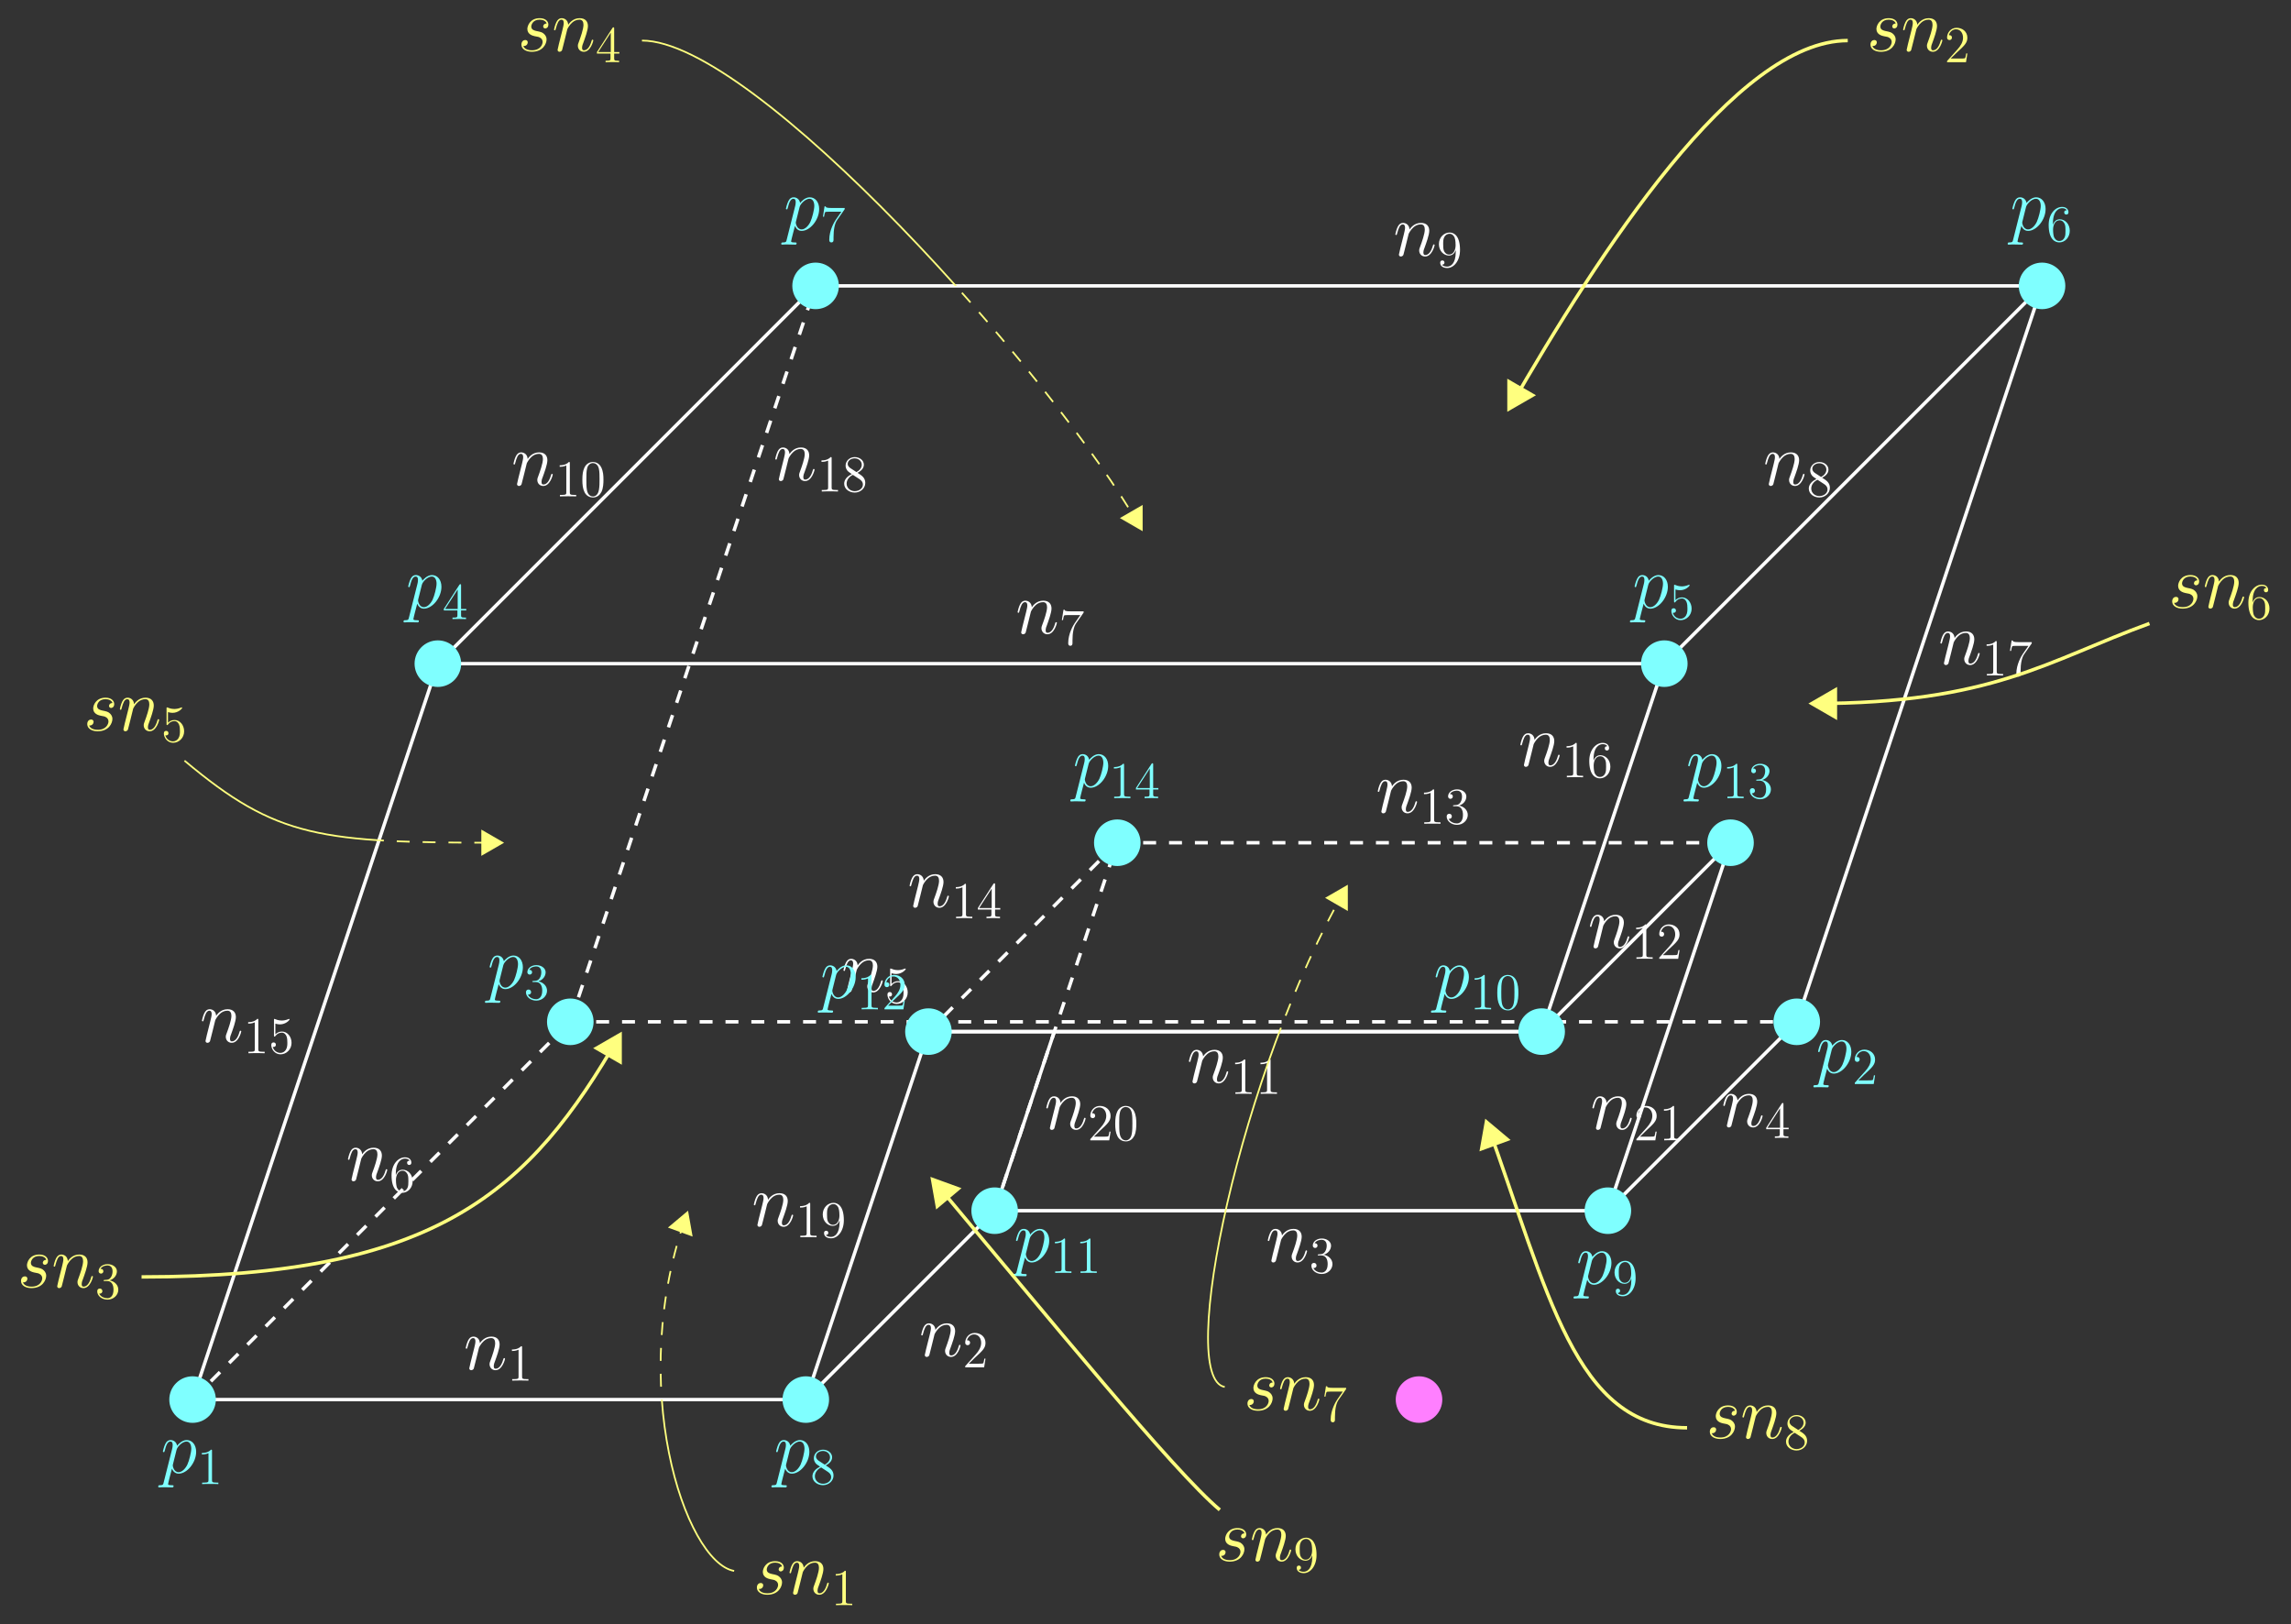 <?xml version="1.0" encoding="UTF-8"?>
<svg xmlns="http://www.w3.org/2000/svg" xmlns:xlink="http://www.w3.org/1999/xlink" width="529.519pt" height="375.358pt" viewBox="0 0 529.519 375.358" version="1.1">
<rect x="0" y="0" width="529.519" height="375.358" fill="#333333" stroke="none"/>
<defs>
<g>
<symbol overflow="visible" id="glyph0-0">
<path style="stroke:none;" d=""/>
</symbol>
<symbol overflow="visible" id="glyph0-1">
<path style="stroke:none;" d="M 3.547 -5.047 C 3.578 -5.141 4.016 -6.016 4.656 -6.562 C 5.094 -6.969 5.688 -7.25 6.359 -7.25 C 7.047 -7.25 7.281 -6.734 7.281 -6.047 C 7.281 -5.062 6.578 -3.094 6.234 -2.172 C 6.078 -1.75 5.984 -1.531 5.984 -1.219 C 5.984 -0.453 6.531 0.172 7.359 0.172 C 8.953 0.172 9.562 -2.359 9.562 -2.469 C 9.562 -2.547 9.484 -2.625 9.391 -2.625 C 9.234 -2.625 9.219 -2.562 9.125 -2.266 C 8.734 -0.859 8.078 -0.172 7.406 -0.172 C 7.234 -0.172 6.953 -0.188 6.953 -0.734 C 6.953 -1.172 7.141 -1.688 7.25 -1.922 C 7.594 -2.875 8.312 -4.797 8.312 -5.781 C 8.312 -6.812 7.719 -7.594 6.406 -7.594 C 4.875 -7.594 4.062 -6.516 3.75 -6.078 C 3.703 -7.062 3 -7.594 2.234 -7.594 C 1.688 -7.594 1.312 -7.266 1.016 -6.688 C 0.703 -6.062 0.469 -5.031 0.469 -4.953 C 0.469 -4.891 0.531 -4.797 0.656 -4.797 C 0.797 -4.797 0.812 -4.828 0.906 -5.219 C 1.188 -6.266 1.5 -7.25 2.188 -7.25 C 2.578 -7.25 2.719 -6.969 2.719 -6.453 C 2.719 -6.078 2.547 -5.406 2.422 -4.875 L 1.953 -3.016 C 1.875 -2.688 1.688 -1.906 1.594 -1.594 C 1.484 -1.156 1.297 -0.344 1.297 -0.266 C 1.297 -0.016 1.484 0.172 1.734 0.172 C 1.953 0.172 2.188 0.062 2.328 -0.188 C 2.359 -0.281 2.516 -0.875 2.594 -1.219 L 2.984 -2.766 Z M 3.547 -5.047 "/>
</symbol>
<symbol overflow="visible" id="glyph0-2">
<path style="stroke:none;" d="M 0.734 2.188 C 0.625 2.703 0.547 2.844 -0.156 2.844 C -0.359 2.844 -0.531 2.844 -0.531 3.172 C -0.531 3.203 -0.516 3.344 -0.328 3.344 C -0.109 3.344 0.141 3.312 0.359 3.312 L 1.109 3.312 C 1.469 3.312 2.344 3.344 2.703 3.344 C 2.812 3.344 3.016 3.344 3.016 3.031 C 3.016 2.844 2.891 2.844 2.594 2.844 C 1.812 2.844 1.75 2.719 1.75 2.578 C 1.75 2.375 2.531 -0.578 2.641 -0.984 C 2.828 -0.5 3.281 0.172 4.188 0.172 C 6.125 0.172 8.234 -2.359 8.234 -4.891 C 8.234 -6.469 7.328 -7.594 6.047 -7.594 C 4.938 -7.594 4.016 -6.531 3.828 -6.281 C 3.688 -7.141 3.016 -7.594 2.328 -7.594 C 1.828 -7.594 1.422 -7.359 1.109 -6.703 C 0.797 -6.078 0.547 -5.031 0.547 -4.953 C 0.547 -4.891 0.625 -4.797 0.734 -4.797 C 0.875 -4.797 0.891 -4.828 1 -5.219 C 1.25 -6.234 1.578 -7.25 2.266 -7.25 C 2.672 -7.25 2.812 -6.969 2.812 -6.453 C 2.812 -6.047 2.75 -5.875 2.688 -5.562 Z M 3.719 -5.375 C 3.844 -5.859 4.328 -6.359 4.594 -6.594 C 4.781 -6.766 5.359 -7.25 6.016 -7.25 C 6.766 -7.25 7.109 -6.484 7.109 -5.594 C 7.109 -4.766 6.625 -2.828 6.203 -1.922 C 5.766 -1 4.969 -0.172 4.188 -0.172 C 3.016 -0.172 2.828 -1.656 2.828 -1.719 C 2.828 -1.781 2.859 -1.906 2.875 -2 Z M 3.719 -5.375 "/>
</symbol>
<symbol overflow="visible" id="glyph0-3">
<path style="stroke:none;" d="M 3.922 -3.438 C 4.219 -3.391 4.688 -3.281 4.781 -3.266 C 5.016 -3.203 5.781 -2.922 5.781 -2.094 C 5.781 -1.562 5.297 -0.172 3.312 -0.172 C 2.938 -0.172 1.656 -0.219 1.312 -1.172 C 2 -1.078 2.344 -1.625 2.344 -2 C 2.344 -2.359 2.094 -2.547 1.75 -2.547 C 1.375 -2.547 0.875 -2.25 0.875 -1.484 C 0.875 -0.469 1.906 0.172 3.281 0.172 C 5.906 0.172 6.688 -1.75 6.688 -2.656 C 6.688 -2.906 6.688 -3.391 6.125 -3.938 C 5.703 -4.359 5.281 -4.438 4.359 -4.625 C 3.891 -4.734 3.156 -4.891 3.156 -5.672 C 3.156 -6.016 3.469 -7.25 5.094 -7.25 C 5.812 -7.25 6.531 -6.969 6.703 -6.359 C 5.938 -6.359 5.906 -5.703 5.906 -5.688 C 5.906 -5.328 6.234 -5.219 6.391 -5.219 C 6.625 -5.219 7.109 -5.406 7.109 -6.125 C 7.109 -6.859 6.453 -7.594 5.109 -7.594 C 2.859 -7.594 2.25 -5.812 2.25 -5.109 C 2.25 -3.812 3.531 -3.531 3.922 -3.438 Z M 3.922 -3.438 "/>
</symbol>
<symbol overflow="visible" id="glyph1-0">
<path style="stroke:none;" d=""/>
</symbol>
<symbol overflow="visible" id="glyph1-1">
<path style="stroke:none;" d="M 3.438 -7.656 C 3.438 -7.938 3.438 -7.953 3.203 -7.953 C 2.922 -7.625 2.312 -7.188 1.094 -7.188 L 1.094 -6.844 C 1.359 -6.844 1.953 -6.844 2.625 -7.141 L 2.625 -0.922 C 2.625 -0.484 2.578 -0.344 1.531 -0.344 L 1.156 -0.344 L 1.156 0 C 1.484 -0.031 2.641 -0.031 3.031 -0.031 C 3.438 -0.031 4.578 -0.031 4.906 0 L 4.906 -0.344 L 4.531 -0.344 C 3.484 -0.344 3.438 -0.484 3.438 -0.922 Z M 3.438 -7.656 "/>
</symbol>
<symbol overflow="visible" id="glyph1-2">
<path style="stroke:none;" d="M 4.375 -3.484 C 4.375 -0.656 3.125 -0.078 2.406 -0.078 C 2.109 -0.078 1.484 -0.109 1.188 -0.531 L 1.25 -0.531 C 1.344 -0.5 1.766 -0.578 1.766 -1.016 C 1.766 -1.281 1.594 -1.5 1.281 -1.5 C 0.969 -1.5 0.781 -1.297 0.781 -0.984 C 0.781 -0.25 1.375 0.25 2.422 0.25 C 3.906 0.25 5.359 -1.344 5.359 -3.938 C 5.359 -7.141 4.016 -7.953 2.969 -7.953 C 1.656 -7.953 0.484 -6.844 0.484 -5.266 C 0.484 -3.688 1.609 -2.625 2.797 -2.625 C 3.688 -2.625 4.141 -3.266 4.375 -3.875 Z M 2.844 -2.859 C 2.094 -2.859 1.766 -3.469 1.656 -3.688 C 1.469 -4.141 1.469 -4.719 1.469 -5.266 C 1.469 -5.922 1.469 -6.5 1.781 -7 C 2 -7.312 2.312 -7.656 2.969 -7.656 C 3.641 -7.656 4 -7.062 4.109 -6.797 C 4.344 -6.203 4.344 -5.188 4.344 -5.016 C 4.344 -4 3.891 -2.859 2.844 -2.859 Z M 2.844 -2.859 "/>
</symbol>
<symbol overflow="visible" id="glyph1-3">
<path style="stroke:none;" d="M 1.469 -4.156 C 1.469 -7.188 2.938 -7.656 3.578 -7.656 C 4.016 -7.656 4.453 -7.531 4.672 -7.172 C 4.531 -7.172 4.078 -7.172 4.078 -6.688 C 4.078 -6.422 4.25 -6.188 4.562 -6.188 C 4.859 -6.188 5.062 -6.375 5.062 -6.719 C 5.062 -7.344 4.609 -7.953 3.578 -7.953 C 2.062 -7.953 0.484 -6.406 0.484 -3.781 C 0.484 -0.484 1.922 0.25 2.938 0.25 C 4.25 0.25 5.359 -0.891 5.359 -2.438 C 5.359 -4.031 4.25 -5.094 3.047 -5.094 C 1.984 -5.094 1.594 -4.172 1.469 -3.844 Z M 2.938 -0.078 C 2.188 -0.078 1.828 -0.734 1.719 -0.984 C 1.609 -1.297 1.5 -1.891 1.5 -2.719 C 1.5 -3.672 1.922 -4.859 3 -4.859 C 3.656 -4.859 4 -4.406 4.188 -4 C 4.375 -3.562 4.375 -2.969 4.375 -2.453 C 4.375 -1.844 4.375 -1.297 4.141 -0.844 C 3.844 -0.281 3.422 -0.078 2.938 -0.078 Z M 2.938 -0.078 "/>
</symbol>
<symbol overflow="visible" id="glyph1-4">
<path style="stroke:none;" d="M 5.672 -7.422 L 5.672 -7.703 L 2.797 -7.703 C 1.344 -7.703 1.328 -7.859 1.281 -8.078 L 1.016 -8.078 L 0.641 -5.688 L 0.906 -5.688 C 0.938 -5.906 1.047 -6.641 1.203 -6.781 C 1.297 -6.844 2.203 -6.844 2.359 -6.844 L 4.906 -6.844 L 3.641 -5.031 C 3.312 -4.562 2.109 -2.609 2.109 -0.359 C 2.109 -0.234 2.109 0.25 2.594 0.25 C 3.094 0.25 3.094 -0.219 3.094 -0.375 L 3.094 -0.969 C 3.094 -2.75 3.375 -4.141 3.938 -4.938 Z M 5.672 -7.422 "/>
</symbol>
<symbol overflow="visible" id="glyph1-5">
<path style="stroke:none;" d="M 1.531 -6.844 C 2.047 -6.688 2.469 -6.672 2.594 -6.672 C 3.938 -6.672 4.812 -7.656 4.812 -7.828 C 4.812 -7.875 4.781 -7.938 4.703 -7.938 C 4.688 -7.938 4.656 -7.938 4.547 -7.891 C 3.891 -7.609 3.312 -7.562 3 -7.562 C 2.219 -7.562 1.656 -7.812 1.422 -7.906 C 1.344 -7.938 1.312 -7.938 1.297 -7.938 C 1.203 -7.938 1.203 -7.859 1.203 -7.672 L 1.203 -4.125 C 1.203 -3.906 1.203 -3.844 1.344 -3.844 C 1.406 -3.844 1.422 -3.844 1.547 -4 C 1.875 -4.484 2.438 -4.766 3.031 -4.766 C 3.672 -4.766 3.984 -4.188 4.078 -3.984 C 4.281 -3.516 4.297 -2.922 4.297 -2.469 C 4.297 -2.016 4.297 -1.344 3.953 -0.797 C 3.688 -0.375 3.234 -0.078 2.703 -0.078 C 1.906 -0.078 1.141 -0.609 0.922 -1.484 C 0.984 -1.453 1.047 -1.453 1.109 -1.453 C 1.312 -1.453 1.641 -1.562 1.641 -1.969 C 1.641 -2.312 1.406 -2.5 1.109 -2.5 C 0.891 -2.5 0.578 -2.391 0.578 -1.922 C 0.578 -0.906 1.406 0.25 2.719 0.25 C 4.078 0.25 5.266 -0.891 5.266 -2.406 C 5.266 -3.828 4.297 -5.016 3.047 -5.016 C 2.359 -5.016 1.844 -4.703 1.531 -4.375 Z M 1.531 -6.844 "/>
</symbol>
<symbol overflow="visible" id="glyph1-6">
<path style="stroke:none;" d="M 5.359 -3.828 C 5.359 -4.812 5.297 -5.781 4.859 -6.688 C 4.375 -7.688 3.516 -7.953 2.922 -7.953 C 2.234 -7.953 1.391 -7.609 0.938 -6.609 C 0.609 -5.859 0.484 -5.109 0.484 -3.828 C 0.484 -2.672 0.578 -1.797 1 -0.938 C 1.469 -0.031 2.297 0.25 2.922 0.25 C 3.953 0.25 4.547 -0.375 4.906 -1.062 C 5.328 -1.953 5.359 -3.125 5.359 -3.828 Z M 2.922 0.016 C 2.531 0.016 1.75 -0.203 1.531 -1.5 C 1.406 -2.219 1.406 -3.125 1.406 -3.969 C 1.406 -4.953 1.406 -5.828 1.594 -6.531 C 1.797 -7.344 2.406 -7.703 2.922 -7.703 C 3.375 -7.703 4.062 -7.438 4.297 -6.406 C 4.453 -5.719 4.453 -4.781 4.453 -3.969 C 4.453 -3.172 4.453 -2.266 4.312 -1.531 C 4.094 -0.219 3.328 0.016 2.922 0.016 Z M 2.922 0.016 "/>
</symbol>
<symbol overflow="visible" id="glyph1-7">
<path style="stroke:none;" d="M 3.562 -4.312 C 4.156 -4.641 5.031 -5.188 5.031 -6.188 C 5.031 -7.234 4.031 -7.953 2.922 -7.953 C 1.75 -7.953 0.812 -7.078 0.812 -5.984 C 0.812 -5.578 0.938 -5.172 1.266 -4.766 C 1.406 -4.609 1.406 -4.609 2.25 -4.016 C 1.094 -3.484 0.484 -2.672 0.484 -1.812 C 0.484 -0.531 1.703 0.25 2.922 0.25 C 4.25 0.25 5.359 -0.734 5.359 -1.984 C 5.359 -3.203 4.5 -3.734 3.562 -4.312 Z M 1.938 -5.391 C 1.781 -5.5 1.297 -5.812 1.297 -6.391 C 1.297 -7.172 2.109 -7.656 2.922 -7.656 C 3.781 -7.656 4.547 -7.047 4.547 -6.188 C 4.547 -5.453 4.016 -4.859 3.328 -4.484 Z M 2.5 -3.844 L 3.938 -2.906 C 4.25 -2.703 4.812 -2.328 4.812 -1.609 C 4.812 -0.688 3.891 -0.078 2.922 -0.078 C 1.906 -0.078 1.047 -0.812 1.047 -1.812 C 1.047 -2.734 1.719 -3.484 2.5 -3.844 Z M 2.5 -3.844 "/>
</symbol>
<symbol overflow="visible" id="glyph1-8">
<path style="stroke:none;" d="M 4.312 -7.781 C 4.312 -8.016 4.312 -8.062 4.141 -8.062 C 4.047 -8.062 4.016 -8.062 3.922 -7.922 L 0.328 -2.344 L 0.328 -2 L 3.469 -2 L 3.469 -0.906 C 3.469 -0.469 3.438 -0.344 2.562 -0.344 L 2.328 -0.344 L 2.328 0 C 2.609 -0.031 3.547 -0.031 3.891 -0.031 C 4.219 -0.031 5.172 -0.031 5.453 0 L 5.453 -0.344 L 5.219 -0.344 C 4.344 -0.344 4.312 -0.469 4.312 -0.906 L 4.312 -2 L 5.516 -2 L 5.516 -2.344 L 4.312 -2.344 Z M 3.531 -6.844 L 3.531 -2.344 L 0.625 -2.344 Z M 3.531 -6.844 "/>
</symbol>
<symbol overflow="visible" id="glyph1-9">
<path style="stroke:none;" d="M 5.266 -2.016 L 5 -2.016 C 4.953 -1.812 4.859 -1.141 4.75 -0.953 C 4.656 -0.844 3.984 -0.844 3.625 -0.844 L 1.406 -0.844 C 1.734 -1.125 2.469 -1.891 2.766 -2.172 C 4.594 -3.844 5.266 -4.469 5.266 -5.656 C 5.266 -7.031 4.172 -7.953 2.781 -7.953 C 1.406 -7.953 0.578 -6.766 0.578 -5.734 C 0.578 -5.125 1.109 -5.125 1.141 -5.125 C 1.406 -5.125 1.703 -5.312 1.703 -5.688 C 1.703 -6.031 1.484 -6.25 1.141 -6.25 C 1.047 -6.25 1.016 -6.25 0.984 -6.234 C 1.203 -7.047 1.859 -7.609 2.625 -7.609 C 3.641 -7.609 4.266 -6.75 4.266 -5.656 C 4.266 -4.641 3.688 -3.75 3 -2.984 L 0.578 -0.281 L 0.578 0 L 4.953 0 Z M 5.266 -2.016 "/>
</symbol>
<symbol overflow="visible" id="glyph1-10">
<path style="stroke:none;" d="M 2.203 -4.297 C 2 -4.281 1.953 -4.266 1.953 -4.156 C 1.953 -4.047 2.016 -4.047 2.219 -4.047 L 2.766 -4.047 C 3.797 -4.047 4.25 -3.203 4.25 -2.062 C 4.25 -0.484 3.438 -0.078 2.844 -0.078 C 2.266 -0.078 1.297 -0.344 0.938 -1.141 C 1.328 -1.078 1.672 -1.297 1.672 -1.719 C 1.672 -2.062 1.422 -2.312 1.094 -2.312 C 0.797 -2.312 0.484 -2.141 0.484 -1.688 C 0.484 -0.625 1.547 0.25 2.875 0.25 C 4.297 0.25 5.359 -0.844 5.359 -2.047 C 5.359 -3.141 4.469 -4 3.328 -4.203 C 4.359 -4.5 5.031 -5.375 5.031 -6.312 C 5.031 -7.25 4.047 -7.953 2.891 -7.953 C 1.703 -7.953 0.812 -7.219 0.812 -6.344 C 0.812 -5.875 1.188 -5.766 1.359 -5.766 C 1.609 -5.766 1.906 -5.953 1.906 -6.312 C 1.906 -6.688 1.609 -6.859 1.344 -6.859 C 1.281 -6.859 1.25 -6.859 1.219 -6.844 C 1.672 -7.656 2.797 -7.656 2.859 -7.656 C 3.25 -7.656 4.031 -7.484 4.031 -6.312 C 4.031 -6.078 4 -5.422 3.641 -4.906 C 3.281 -4.375 2.875 -4.344 2.562 -4.328 Z M 2.203 -4.297 "/>
</symbol>
</g>
<clipPath id="clip1">
  <path d="M 147 274 L 176 274 L 176 324 L 147 324 Z M 147 274 "/>
</clipPath>
<clipPath id="clip2">
  <path d="M 44.508 323.457 L 186.242 323.457 L 229.895 279.805 L 371.629 279.805 L 415.281 236.152 L 131.816 236.152 L 44.508 323.457 "/>
</clipPath>
<clipPath id="clip3">
  <path d="M 154 280 L 160 280 L 160 286 L 154 286 Z M 154 280 "/>
</clipPath>
<clipPath id="clip4">
  <path d="M 44.508 323.457 L 186.242 323.457 L 229.895 279.805 L 371.629 279.805 L 415.281 236.152 L 131.816 236.152 L 44.508 323.457 "/>
</clipPath>
<clipPath id="clip5">
  <path d="M 149 274 L 166 274 L 166 292 L 149 292 Z M 149 274 "/>
</clipPath>
<clipPath id="clip6">
  <path d="M 44.508 323.457 L 186.242 323.457 L 229.895 279.805 L 371.629 279.805 L 415.281 236.152 L 131.816 236.152 L 44.508 323.457 "/>
</clipPath>
<clipPath id="clip7">
  <path d="M 147 323 L 176 323 L 176 369 L 147 369 Z M 147 323 "/>
</clipPath>
<clipPath id="clip8">
  <path d="M 44.508 323.457 L 186.242 323.457 L 202.801 375.359 L 169.684 375.359 L 44.508 323.457 "/>
</clipPath>
<clipPath id="clip9">
  <path d="M 142 66 L 270 66 L 270 128 L 142 128 Z M 142 66 "/>
</clipPath>
<clipPath id="clip10">
  <path d="M 188.508 66.07 L 471.977 66.07 L 131.816 236.152 L 188.508 66.07 "/>
</clipPath>
<clipPath id="clip11">
  <path d="M 259 117 L 264 117 L 264 123 L 259 123 Z M 259 117 "/>
</clipPath>
<clipPath id="clip12">
  <path d="M 188.508 66.07 L 471.977 66.07 L 131.816 236.152 L 188.508 66.07 "/>
</clipPath>
<clipPath id="clip13">
  <path d="M 253 111 L 270 111 L 270 129 L 253 129 Z M 253 111 "/>
</clipPath>
<clipPath id="clip14">
  <path d="M 188.508 66.07 L 471.977 66.07 L 131.816 236.152 L 188.508 66.07 "/>
</clipPath>
<clipPath id="clip15">
  <path d="M 142 3 L 270 3 L 270 67 L 142 67 Z M 142 3 "/>
</clipPath>
<clipPath id="clip16">
  <path d="M 188.508 66.07 L 471.977 66.07 L 115.254 -0.004 L 188.508 66.07 "/>
</clipPath>
<clipPath id="clip17">
  <path d="M 44 170 L 122 170 L 122 201 L 44 201 Z M 44 170 "/>
</clipPath>
<clipPath id="clip18">
  <path d="M 44.508 323.457 L 101.203 153.379 L 131.816 236.152 L 44.508 323.457 "/>
</clipPath>
<clipPath id="clip19">
  <path d="M 111 192 L 117 192 L 117 198 L 111 198 Z M 111 192 "/>
</clipPath>
<clipPath id="clip20">
  <path d="M 44.508 323.457 L 101.203 153.379 L 131.816 236.152 L 44.508 323.457 "/>
</clipPath>
<clipPath id="clip21">
  <path d="M 105 186 L 122 186 L 122 204 L 105 204 Z M 105 186 "/>
</clipPath>
<clipPath id="clip22">
  <path d="M 44.508 323.457 L 101.203 153.379 L 131.816 236.152 L 44.508 323.457 "/>
</clipPath>
<clipPath id="clip23">
  <path d="M 37 170 L 102 170 L 102 201 L 37 201 Z M 37 170 "/>
</clipPath>
<clipPath id="clip24">
  <path d="M 44.508 323.457 L 101.203 153.379 L 14.906 157.035 L 44.508 323.457 "/>
</clipPath>
<clipPath id="clip25">
  <path d="M 273 199 L 317 199 L 317 239 L 273 239 Z M 273 199 "/>
</clipPath>
<clipPath id="clip26">
  <path d="M 214.59 238.418 L 356.324 238.418 L 399.977 194.766 L 258.242 194.766 L 214.59 238.418 "/>
</clipPath>
<clipPath id="clip27">
  <path d="M 306 204 L 312 204 L 312 211 L 306 211 Z M 306 204 "/>
</clipPath>
<clipPath id="clip28">
  <path d="M 214.59 238.418 L 356.324 238.418 L 399.977 194.766 L 258.242 194.766 L 214.59 238.418 "/>
</clipPath>
<clipPath id="clip29">
  <path d="M 301 199 L 317 199 L 317 216 L 301 216 Z M 301 199 "/>
</clipPath>
<clipPath id="clip30">
  <path d="M 214.59 238.418 L 356.324 238.418 L 399.977 194.766 L 258.242 194.766 L 214.59 238.418 "/>
</clipPath>
<clipPath id="clip31">
  <path d="M 273 238 L 317 238 L 317 327 L 273 327 Z M 273 238 "/>
</clipPath>
<clipPath id="clip32">
  <path d="M 186.242 323.457 L 214.59 238.418 L 356.324 238.418 L 316.188 332.84 L 283.07 332.84 L 186.242 323.457 "/>
</clipPath>
</defs>
<g id="surface1">
<path style="fill:none;stroke-width:0.797;stroke-linecap:butt;stroke-linejoin:miter;stroke:rgb(100%,100%,100%);stroke-opacity:1;stroke-miterlimit:10;" d="M -0 0.001 L 141.734 0.001 L 170.082 85.04 L 311.816 85.04 L 340.16 170.079 L 56.695 170.079 L -0 0.001 " transform="matrix(1,0,0,-1,44.508,323.458)"/>
<g style="fill:rgb(100%,100%,100%);fill-opacity:1;">
  <use xlink:href="#glyph0-1" x="107.167" y="316.493"/>
</g>
<g style="fill:rgb(100%,100%,100%);fill-opacity:1;">
  <use xlink:href="#glyph1-1" x="117.229" y="319.075"/>
</g>
<g style="fill:rgb(100%,100%,100%);fill-opacity:1;">
  <use xlink:href="#glyph0-1" x="173.764" y="283.353"/>
</g>
<g style="fill:rgb(100%,100%,100%);fill-opacity:1;">
  <use xlink:href="#glyph1-1" x="183.826" y="285.936"/>
  <use xlink:href="#glyph1-2" x="189.679" y="285.936"/>
</g>
<g style="fill:rgb(100%,100%,100%);fill-opacity:1;">
  <use xlink:href="#glyph0-1" x="274.319" y="250.214"/>
</g>
<g style="fill:rgb(100%,100%,100%);fill-opacity:1;">
  <use xlink:href="#glyph1-1" x="284.382" y="252.796"/>
  <use xlink:href="#glyph1-1" x="290.235" y="252.796"/>
</g>
<g style="fill:rgb(100%,100%,100%);fill-opacity:1;">
  <use xlink:href="#glyph0-1" x="350.929" y="177.054"/>
</g>
<g style="fill:rgb(100%,100%,100%);fill-opacity:1;">
  <use xlink:href="#glyph1-1" x="360.991" y="179.636"/>
  <use xlink:href="#glyph1-3" x="366.844" y="179.636"/>
</g>
<g style="fill:rgb(100%,100%,100%);fill-opacity:1;">
  <use xlink:href="#glyph0-1" x="234.726" y="146.414"/>
</g>
<g style="fill:rgb(100%,100%,100%);fill-opacity:1;">
  <use xlink:href="#glyph1-4" x="244.788" y="148.996"/>
</g>
<g style="fill:rgb(100%,100%,100%);fill-opacity:1;">
  <use xlink:href="#glyph0-1" x="46.205" y="240.834"/>
</g>
<g style="fill:rgb(100%,100%,100%);fill-opacity:1;">
  <use xlink:href="#glyph1-1" x="56.267" y="243.416"/>
  <use xlink:href="#glyph1-5" x="62.12" y="243.416"/>
</g>
<path style="fill:none;stroke-width:0.797;stroke-linecap:butt;stroke-linejoin:miter;stroke:rgb(100%,100%,100%);stroke-opacity:1;stroke-miterlimit:10;" d="M 56.695 170.079 L 144 257.388 L 427.469 257.388 L 340.16 170.079 " transform="matrix(1,0,0,-1,44.508,323.458)"/>
<g style="fill:rgb(100%,100%,100%);fill-opacity:1;">
  <use xlink:href="#glyph0-1" x="118.204" y="112.141"/>
</g>
<g style="fill:rgb(100%,100%,100%);fill-opacity:1;">
  <use xlink:href="#glyph1-1" x="128.266" y="114.724"/>
  <use xlink:href="#glyph1-6" x="134.119" y="114.724"/>
</g>
<g style="fill:rgb(100%,100%,100%);fill-opacity:1;">
  <use xlink:href="#glyph0-1" x="322.032" y="59.108"/>
</g>
<g style="fill:rgb(100%,100%,100%);fill-opacity:1;">
  <use xlink:href="#glyph1-2" x="332.094" y="61.69"/>
</g>
<g style="fill:rgb(100%,100%,100%);fill-opacity:1;">
  <use xlink:href="#glyph0-1" x="407.522" y="112.141"/>
</g>
<g style="fill:rgb(100%,100%,100%);fill-opacity:1;">
  <use xlink:href="#glyph1-7" x="417.584" y="114.724"/>
</g>
<path style="fill:none;stroke-width:0.797;stroke-linecap:butt;stroke-linejoin:miter;stroke:rgb(100%,100%,100%);stroke-opacity:1;stroke-miterlimit:10;" d="M 427.469 257.388 L 370.773 87.306 L 327.121 43.653 L 355.469 128.692 L 311.816 85.04 " transform="matrix(1,0,0,-1,44.508,323.458)"/>
<g style="fill:rgb(100%,100%,100%);fill-opacity:1;">
  <use xlink:href="#glyph0-1" x="448.008" y="153.528"/>
</g>
<g style="fill:rgb(100%,100%,100%);fill-opacity:1;">
  <use xlink:href="#glyph1-1" x="458.07" y="156.11"/>
  <use xlink:href="#glyph1-4" x="463.923" y="156.11"/>
</g>
<g style="fill:rgb(100%,100%,100%);fill-opacity:1;">
  <use xlink:href="#glyph0-1" x="397.835" y="260.394"/>
</g>
<g style="fill:rgb(100%,100%,100%);fill-opacity:1;">
  <use xlink:href="#glyph1-8" x="407.897" y="262.976"/>
</g>
<g style="fill:rgb(100%,100%,100%);fill-opacity:1;">
  <use xlink:href="#glyph0-1" x="367.579" y="260.96"/>
</g>
<g style="fill:rgb(100%,100%,100%);fill-opacity:1;">
  <use xlink:href="#glyph1-9" x="377.641" y="263.542"/>
  <use xlink:href="#glyph1-1" x="383.494" y="263.542"/>
</g>
<g style="fill:rgb(100%,100%,100%);fill-opacity:1;">
  <use xlink:href="#glyph0-1" x="367.012" y="219.007"/>
</g>
<g style="fill:rgb(100%,100%,100%);fill-opacity:1;">
  <use xlink:href="#glyph1-1" x="377.074" y="221.589"/>
  <use xlink:href="#glyph1-9" x="382.927" y="221.589"/>
</g>
<path style="fill:none;stroke-width:0.797;stroke-linecap:butt;stroke-linejoin:miter;stroke:rgb(100%,100%,100%);stroke-opacity:1;stroke-miterlimit:10;" d="M 311.816 85.04 L 170.082 85.04 " transform="matrix(1,0,0,-1,44.508,323.458)"/>
<path style="fill:none;stroke-width:0.797;stroke-linecap:butt;stroke-linejoin:miter;stroke:rgb(100%,100%,100%);stroke-opacity:1;stroke-dasharray:2.989,2.989;stroke-miterlimit:10;" d="M 185.387 43.653 L 213.734 128.692 " transform="matrix(1,0,0,-1,44.508,323.458)"/>
<g style="fill:rgb(100%,100%,100%);fill-opacity:1;">
  <use xlink:href="#glyph0-1" x="241.363" y="260.96"/>
</g>
<g style="fill:rgb(100%,100%,100%);fill-opacity:1;">
  <use xlink:href="#glyph1-9" x="251.425" y="263.542"/>
  <use xlink:href="#glyph1-6" x="257.278" y="263.542"/>
</g>
<path style="fill:none;stroke-width:0.797;stroke-linecap:butt;stroke-linejoin:miter;stroke:rgb(100%,100%,100%);stroke-opacity:1;stroke-miterlimit:10;" d="M 199.183 85.04 L 185.387 43.653 " transform="matrix(1,0,0,-1,44.508,323.458)"/>
<path style="fill:none;stroke-width:0.797;stroke-linecap:butt;stroke-linejoin:miter;stroke:rgb(100%,100%,100%);stroke-opacity:1;stroke-miterlimit:10;" d="M 141.734 0.001 L 185.387 43.653 L 327.121 43.653 " transform="matrix(1,0,0,-1,44.508,323.458)"/>
<g style="fill:rgb(100%,100%,100%);fill-opacity:1;">
  <use xlink:href="#glyph0-1" x="212.45" y="313.427"/>
</g>
<g style="fill:rgb(100%,100%,100%);fill-opacity:1;">
  <use xlink:href="#glyph1-9" x="222.512" y="316.009"/>
</g>
<g style="fill:rgb(100%,100%,100%);fill-opacity:1;">
  <use xlink:href="#glyph0-1" x="292.552" y="291.6"/>
</g>
<g style="fill:rgb(100%,100%,100%);fill-opacity:1;">
  <use xlink:href="#glyph1-10" x="302.615" y="294.183"/>
</g>
<path style="fill:none;stroke-width:0.797;stroke-linecap:butt;stroke-linejoin:miter;stroke:rgb(100%,100%,100%);stroke-opacity:1;stroke-dasharray:2.989,2.989;stroke-miterlimit:10;" d="M -0 0.001 L 87.308 87.306 " transform="matrix(1,0,0,-1,44.508,323.458)"/>
<g style="fill:rgb(100%,100%,100%);fill-opacity:1;">
  <use xlink:href="#glyph0-1" x="79.954" y="272.84"/>
</g>
<g style="fill:rgb(100%,100%,100%);fill-opacity:1;">
  <use xlink:href="#glyph1-3" x="90.016" y="275.422"/>
</g>
<path style="fill:none;stroke-width:0.797;stroke-linecap:butt;stroke-linejoin:miter;stroke:rgb(100%,100%,100%);stroke-opacity:1;stroke-dasharray:2.989,2.989;stroke-miterlimit:10;" d="M 87.308 87.306 L 144 257.388 " transform="matrix(1,0,0,-1,44.508,323.458)"/>
<g style="fill:rgb(100%,100%,100%);fill-opacity:1;">
  <use xlink:href="#glyph0-1" x="178.716" y="111.008"/>
</g>
<g style="fill:rgb(100%,100%,100%);fill-opacity:1;">
  <use xlink:href="#glyph1-1" x="188.779" y="113.59"/>
  <use xlink:href="#glyph1-7" x="194.632" y="113.59"/>
</g>
<path style="fill:none;stroke-width:0.797;stroke-linecap:butt;stroke-linejoin:miter;stroke:rgb(100%,100%,100%);stroke-opacity:1;stroke-dasharray:2.989,2.989;stroke-miterlimit:10;" d="M 87.308 87.306 L 370.773 87.306 " transform="matrix(1,0,0,-1,44.508,323.458)"/>
<g style="fill:rgb(100%,100%,100%);fill-opacity:1;">
  <use xlink:href="#glyph0-1" x="194.473" y="229.187"/>
</g>
<g style="fill:rgb(100%,100%,100%);fill-opacity:1;">
  <use xlink:href="#glyph1-5" x="204.535" y="231.769"/>
</g>
<path style="fill:none;stroke-width:0.797;stroke-linecap:butt;stroke-linejoin:miter;stroke:rgb(100%,100%,100%);stroke-opacity:1;stroke-dasharray:2.989,2.989;stroke-miterlimit:10;" d="M 213.734 128.692 L 170.082 85.04 " transform="matrix(1,0,0,-1,44.508,323.458)"/>
<g style="fill:rgb(100%,100%,100%);fill-opacity:1;">
  <use xlink:href="#glyph0-1" x="209.763" y="209.627"/>
</g>
<g style="fill:rgb(100%,100%,100%);fill-opacity:1;">
  <use xlink:href="#glyph1-1" x="219.826" y="212.209"/>
  <use xlink:href="#glyph1-8" x="225.679" y="212.209"/>
</g>
<path style="fill:none;stroke-width:0.797;stroke-linecap:butt;stroke-linejoin:miter;stroke:rgb(100%,100%,100%);stroke-opacity:1;stroke-dasharray:2.989,2.989;stroke-miterlimit:10;" d="M 213.734 128.692 L 355.469 128.692 " transform="matrix(1,0,0,-1,44.508,323.458)"/>
<g style="fill:rgb(100%,100%,100%);fill-opacity:1;">
  <use xlink:href="#glyph0-1" x="317.972" y="187.8"/>
</g>
<g style="fill:rgb(100%,100%,100%);fill-opacity:1;">
  <use xlink:href="#glyph1-1" x="328.034" y="190.383"/>
  <use xlink:href="#glyph1-10" x="333.887" y="190.383"/>
</g>
<path style="fill-rule:nonzero;fill:rgb(49.805%,100%,100%);fill-opacity:1;stroke-width:0.797;stroke-linecap:butt;stroke-linejoin:miter;stroke:rgb(49.805%,100%,100%);stroke-opacity:1;stroke-miterlimit:10;" d="M 4.98 0.001 C 4.98 2.751 2.75 4.981 -0 4.981 C -2.75 4.981 -4.981 2.751 -4.981 0.001 C -4.981 -2.753 -2.75 -4.979 -0 -4.979 C 2.75 -4.979 4.98 -2.753 4.98 0.001 Z M 4.98 0.001 " transform="matrix(1,0,0,-1,44.508,323.458)"/>
<g style="fill:rgb(49.805%,100%,100%);fill-opacity:1;">
  <use xlink:href="#glyph0-2" x="37.102" y="340.406"/>
</g>
<g style="fill:rgb(49.805%,100%,100%);fill-opacity:1;">
  <use xlink:href="#glyph1-1" x="45.562" y="342.988"/>
</g>
<path style="fill-rule:nonzero;fill:rgb(100%,49.805%,100%);fill-opacity:1;stroke-width:0.797;stroke-linecap:butt;stroke-linejoin:miter;stroke:rgb(100%,49.805%,100%);stroke-opacity:1;stroke-miterlimit:10;" d="M 288.449 0.001 C 288.449 2.751 286.219 4.981 283.469 4.981 C 280.719 4.981 278.488 2.751 278.488 0.001 C 278.488 -2.753 280.719 -4.979 283.469 -4.979 C 286.219 -4.979 288.449 -2.753 288.449 0.001 Z M 288.449 0.001 " transform="matrix(1,0,0,-1,44.508,323.458)"/>
<path style="fill-rule:nonzero;fill:rgb(49.805%,100%,100%);fill-opacity:1;stroke-width:0.797;stroke-linecap:butt;stroke-linejoin:miter;stroke:rgb(49.805%,100%,100%);stroke-opacity:1;stroke-miterlimit:10;" d="M 375.758 87.306 C 375.758 90.06 373.527 92.29 370.773 92.29 C 368.023 92.29 365.793 90.06 365.793 87.306 C 365.793 84.556 368.023 82.325 370.773 82.325 C 373.527 82.325 375.758 84.556 375.758 87.306 Z M 375.758 87.306 " transform="matrix(1,0,0,-1,44.508,323.458)"/>
<g style="fill:rgb(49.805%,100%,100%);fill-opacity:1;">
  <use xlink:href="#glyph0-2" x="419.661" y="247.947"/>
</g>
<g style="fill:rgb(49.805%,100%,100%);fill-opacity:1;">
  <use xlink:href="#glyph1-9" x="428.121" y="250.53"/>
</g>
<path style="fill-rule:nonzero;fill:rgb(49.805%,100%,100%);fill-opacity:1;stroke-width:0.797;stroke-linecap:butt;stroke-linejoin:miter;stroke:rgb(49.805%,100%,100%);stroke-opacity:1;stroke-miterlimit:10;" d="M 92.289 87.306 C 92.289 90.06 90.058 92.29 87.308 92.29 C 84.555 92.29 82.324 90.06 82.324 87.306 C 82.324 84.556 84.555 82.325 87.308 82.325 C 90.058 82.325 92.289 84.556 92.289 87.306 Z M 92.289 87.306 " transform="matrix(1,0,0,-1,44.508,323.458)"/>
<g style="fill:rgb(49.805%,100%,100%);fill-opacity:1;">
  <use xlink:href="#glyph0-2" x="112.619" y="228.422"/>
</g>
<g style="fill:rgb(49.805%,100%,100%);fill-opacity:1;">
  <use xlink:href="#glyph1-10" x="121.079" y="231.004"/>
</g>
<path style="fill-rule:nonzero;fill:rgb(49.805%,100%,100%);fill-opacity:1;stroke-width:0.797;stroke-linecap:butt;stroke-linejoin:miter;stroke:rgb(49.805%,100%,100%);stroke-opacity:1;stroke-miterlimit:10;" d="M 61.676 170.079 C 61.676 172.833 59.445 175.063 56.695 175.063 C 53.941 175.063 51.711 172.833 51.711 170.079 C 51.711 167.329 53.941 165.099 56.695 165.099 C 59.445 165.099 61.676 167.329 61.676 170.079 Z M 61.676 170.079 " transform="matrix(1,0,0,-1,44.508,323.458)"/>
<g style="fill:rgb(49.805%,100%,100%);fill-opacity:1;">
  <use xlink:href="#glyph0-2" x="93.795" y="140.496"/>
</g>
<g style="fill:rgb(49.805%,100%,100%);fill-opacity:1;">
  <use xlink:href="#glyph1-8" x="102.255" y="143.078"/>
</g>
<path style="fill-rule:nonzero;fill:rgb(49.805%,100%,100%);fill-opacity:1;stroke-width:0.797;stroke-linecap:butt;stroke-linejoin:miter;stroke:rgb(49.805%,100%,100%);stroke-opacity:1;stroke-miterlimit:10;" d="M 345.144 170.079 C 345.144 172.833 342.914 175.063 340.16 175.063 C 337.41 175.063 335.18 172.833 335.18 170.079 C 335.18 167.329 337.41 165.099 340.16 165.099 C 342.914 165.099 345.144 167.329 345.144 170.079 Z M 345.144 170.079 " transform="matrix(1,0,0,-1,44.508,323.458)"/>
<g style="fill:rgb(49.805%,100%,100%);fill-opacity:1;">
  <use xlink:href="#glyph0-2" x="377.259" y="140.496"/>
</g>
<g style="fill:rgb(49.805%,100%,100%);fill-opacity:1;">
  <use xlink:href="#glyph1-5" x="385.72" y="143.078"/>
</g>
<path style="fill-rule:nonzero;fill:rgb(49.805%,100%,100%);fill-opacity:1;stroke-width:0.797;stroke-linecap:butt;stroke-linejoin:miter;stroke:rgb(49.805%,100%,100%);stroke-opacity:1;stroke-miterlimit:10;" d="M 432.449 257.388 C 432.449 260.138 430.219 262.368 427.469 262.368 C 424.719 262.368 422.488 260.138 422.488 257.388 C 422.488 254.638 424.719 252.407 427.469 252.407 C 430.219 252.407 432.449 254.638 432.449 257.388 Z M 432.449 257.388 " transform="matrix(1,0,0,-1,44.508,323.458)"/>
<g style="fill:rgb(49.805%,100%,100%);fill-opacity:1;">
  <use xlink:href="#glyph0-2" x="464.565" y="53.19"/>
</g>
<g style="fill:rgb(49.805%,100%,100%);fill-opacity:1;">
  <use xlink:href="#glyph1-3" x="473.025" y="55.773"/>
</g>
<path style="fill-rule:nonzero;fill:rgb(49.805%,100%,100%);fill-opacity:1;stroke-width:0.797;stroke-linecap:butt;stroke-linejoin:miter;stroke:rgb(49.805%,100%,100%);stroke-opacity:1;stroke-miterlimit:10;" d="M 148.98 257.388 C 148.98 260.138 146.75 262.368 144 262.368 C 141.25 262.368 139.019 260.138 139.019 257.388 C 139.019 254.638 141.25 252.407 144 252.407 C 146.75 252.407 148.98 254.638 148.98 257.388 Z M 148.98 257.388 " transform="matrix(1,0,0,-1,44.508,323.458)"/>
<g style="fill:rgb(49.805%,100%,100%);fill-opacity:1;">
  <use xlink:href="#glyph0-2" x="181.101" y="53.19"/>
</g>
<g style="fill:rgb(49.805%,100%,100%);fill-opacity:1;">
  <use xlink:href="#glyph1-4" x="189.561" y="55.773"/>
</g>
<path style="fill-rule:nonzero;fill:rgb(49.805%,100%,100%);fill-opacity:1;stroke-width:0.797;stroke-linecap:butt;stroke-linejoin:miter;stroke:rgb(49.805%,100%,100%);stroke-opacity:1;stroke-miterlimit:10;" d="M 146.715 0.001 C 146.715 2.751 144.484 4.981 141.734 4.981 C 138.984 4.981 136.754 2.751 136.754 0.001 C 136.754 -2.753 138.984 -4.979 141.734 -4.979 C 144.484 -4.979 146.715 -2.753 146.715 0.001 Z M 146.715 0.001 " transform="matrix(1,0,0,-1,44.508,323.458)"/>
<g style="fill:rgb(49.805%,100%,100%);fill-opacity:1;">
  <use xlink:href="#glyph0-2" x="178.834" y="340.406"/>
</g>
<g style="fill:rgb(49.805%,100%,100%);fill-opacity:1;">
  <use xlink:href="#glyph1-7" x="187.295" y="342.988"/>
</g>
<path style="fill-rule:nonzero;fill:rgb(49.805%,100%,100%);fill-opacity:1;stroke-width:0.797;stroke-linecap:butt;stroke-linejoin:miter;stroke:rgb(49.805%,100%,100%);stroke-opacity:1;stroke-miterlimit:10;" d="M 332.101 43.653 C 332.101 46.403 329.871 48.634 327.121 48.634 C 324.371 48.634 322.14 46.403 322.14 43.653 C 322.14 40.903 324.371 38.673 327.121 38.673 C 329.871 38.673 332.101 40.903 332.101 43.653 Z M 332.101 43.653 " transform="matrix(1,0,0,-1,44.508,323.458)"/>
<g style="fill:rgb(49.805%,100%,100%);fill-opacity:1;">
  <use xlink:href="#glyph0-2" x="364.219" y="296.753"/>
</g>
<g style="fill:rgb(49.805%,100%,100%);fill-opacity:1;">
  <use xlink:href="#glyph1-2" x="372.68" y="299.335"/>
</g>
<path style="fill-rule:nonzero;fill:rgb(49.805%,100%,100%);fill-opacity:1;stroke-width:0.797;stroke-linecap:butt;stroke-linejoin:miter;stroke:rgb(49.805%,100%,100%);stroke-opacity:1;stroke-miterlimit:10;" d="M 316.797 85.04 C 316.797 87.79 314.566 90.02 311.816 90.02 C 309.062 90.02 306.832 87.79 306.832 85.04 C 306.832 82.29 309.062 80.06 311.816 80.06 C 314.566 80.06 316.797 82.29 316.797 85.04 Z M 316.797 85.04 " transform="matrix(1,0,0,-1,44.508,323.458)"/>
<g style="fill:rgb(49.805%,100%,100%);fill-opacity:1;">
  <use xlink:href="#glyph0-2" x="331.271" y="230.688"/>
</g>
<g style="fill:rgb(49.805%,100%,100%);fill-opacity:1;">
  <use xlink:href="#glyph1-1" x="339.731" y="233.27"/>
  <use xlink:href="#glyph1-6" x="345.584" y="233.27"/>
</g>
<path style="fill-rule:nonzero;fill:rgb(49.805%,100%,100%);fill-opacity:1;stroke-width:0.797;stroke-linecap:butt;stroke-linejoin:miter;stroke:rgb(49.805%,100%,100%);stroke-opacity:1;stroke-miterlimit:10;" d="M 190.367 43.653 C 190.367 46.403 188.14 48.634 185.387 48.634 C 182.637 48.634 180.406 46.403 180.406 43.653 C 180.406 40.903 182.637 38.673 185.387 38.673 C 188.14 38.673 190.367 40.903 190.367 43.653 Z M 190.367 43.653 " transform="matrix(1,0,0,-1,44.508,323.458)"/>
<g style="fill:rgb(49.805%,100%,100%);fill-opacity:1;">
  <use xlink:href="#glyph0-2" x="234.276" y="291.6"/>
</g>
<g style="fill:rgb(49.805%,100%,100%);fill-opacity:1;">
  <use xlink:href="#glyph1-1" x="242.736" y="294.183"/>
  <use xlink:href="#glyph1-1" x="248.589" y="294.183"/>
</g>
<path style="fill-rule:nonzero;fill:rgb(49.805%,100%,100%);fill-opacity:1;stroke-width:0.797;stroke-linecap:butt;stroke-linejoin:miter;stroke:rgb(49.805%,100%,100%);stroke-opacity:1;stroke-miterlimit:10;" d="M 175.062 85.04 C 175.062 87.79 172.832 90.02 170.082 90.02 C 167.328 90.02 165.101 87.79 165.101 85.04 C 165.101 82.29 167.328 80.06 170.082 80.06 C 172.832 80.06 175.062 82.29 175.062 85.04 Z M 175.062 85.04 " transform="matrix(1,0,0,-1,44.508,323.458)"/>
<g style="fill:rgb(49.805%,100%,100%);fill-opacity:1;">
  <use xlink:href="#glyph0-2" x="189.539" y="230.688"/>
</g>
<g style="fill:rgb(49.805%,100%,100%);fill-opacity:1;">
  <use xlink:href="#glyph1-1" x="197.999" y="233.27"/>
  <use xlink:href="#glyph1-9" x="203.852" y="233.27"/>
</g>
<path style="fill-rule:nonzero;fill:rgb(49.805%,100%,100%);fill-opacity:1;stroke-width:0.797;stroke-linecap:butt;stroke-linejoin:miter;stroke:rgb(49.805%,100%,100%);stroke-opacity:1;stroke-miterlimit:10;" d="M 360.449 128.692 C 360.449 131.446 358.219 133.677 355.469 133.677 C 352.719 133.677 350.488 131.446 350.488 128.692 C 350.488 125.942 352.719 123.712 355.469 123.712 C 358.219 123.712 360.449 125.942 360.449 128.692 Z M 360.449 128.692 " transform="matrix(1,0,0,-1,44.508,323.458)"/>
<g style="fill:rgb(49.805%,100%,100%);fill-opacity:1;">
  <use xlink:href="#glyph0-2" x="389.639" y="181.882"/>
</g>
<g style="fill:rgb(49.805%,100%,100%);fill-opacity:1;">
  <use xlink:href="#glyph1-1" x="398.1" y="184.465"/>
  <use xlink:href="#glyph1-10" x="403.953" y="184.465"/>
</g>
<path style="fill-rule:nonzero;fill:rgb(49.805%,100%,100%);fill-opacity:1;stroke-width:0.797;stroke-linecap:butt;stroke-linejoin:miter;stroke:rgb(49.805%,100%,100%);stroke-opacity:1;stroke-miterlimit:10;" d="M 218.715 128.692 C 218.715 131.446 216.484 133.677 213.734 133.677 C 210.984 133.677 208.754 131.446 208.754 128.692 C 208.754 125.942 210.984 123.712 213.734 123.712 C 216.484 123.712 218.715 125.942 218.715 128.692 Z M 218.715 128.692 " transform="matrix(1,0,0,-1,44.508,323.458)"/>
<g style="fill:rgb(49.805%,100%,100%);fill-opacity:1;">
  <use xlink:href="#glyph0-2" x="247.907" y="181.882"/>
</g>
<g style="fill:rgb(49.805%,100%,100%);fill-opacity:1;">
  <use xlink:href="#glyph1-1" x="256.367" y="184.465"/>
  <use xlink:href="#glyph1-8" x="262.22" y="184.465"/>
</g>
<g style="fill:rgb(100%,100%,49.805%);fill-opacity:1;">
  <use xlink:href="#glyph0-3" x="174.063" y="368.393"/>
  <use xlink:href="#glyph0-1" x="182.003" y="368.393"/>
</g>
<g style="fill:rgb(100%,100%,49.805%);fill-opacity:1;">
  <use xlink:href="#glyph1-1" x="192.066" y="370.975"/>
</g>
<g style="fill:rgb(100%,100%,49.805%);fill-opacity:1;">
  <use xlink:href="#glyph0-3" x="431.448" y="11.796"/>
  <use xlink:href="#glyph0-1" x="439.388" y="11.796"/>
</g>
<g style="fill:rgb(100%,100%,49.805%);fill-opacity:1;">
  <use xlink:href="#glyph1-9" x="449.45" y="14.378"/>
</g>
<g style="fill:rgb(100%,100%,49.805%);fill-opacity:1;">
  <use xlink:href="#glyph0-3" x="3.985" y="297.526"/>
  <use xlink:href="#glyph0-1" x="11.925" y="297.526"/>
</g>
<g style="fill:rgb(100%,100%,49.805%);fill-opacity:1;">
  <use xlink:href="#glyph1-10" x="21.987" y="300.109"/>
</g>
<g style="fill:rgb(100%,100%,49.805%);fill-opacity:1;">
  <use xlink:href="#glyph0-3" x="119.637" y="11.796"/>
  <use xlink:href="#glyph0-1" x="127.577" y="11.796"/>
</g>
<g style="fill:rgb(100%,100%,49.805%);fill-opacity:1;">
  <use xlink:href="#glyph1-8" x="137.639" y="14.378"/>
</g>
<g style="fill:rgb(100%,100%,49.805%);fill-opacity:1;">
  <use xlink:href="#glyph0-3" x="19.291" y="168.834"/>
  <use xlink:href="#glyph0-1" x="27.231" y="168.834"/>
</g>
<g style="fill:rgb(100%,100%,49.805%);fill-opacity:1;">
  <use xlink:href="#glyph1-5" x="37.293" y="171.417"/>
</g>
<g style="fill:rgb(100%,100%,49.805%);fill-opacity:1;">
  <use xlink:href="#glyph0-3" x="501.181" y="140.488"/>
  <use xlink:href="#glyph0-1" x="509.121" y="140.488"/>
</g>
<g style="fill:rgb(100%,100%,49.805%);fill-opacity:1;">
  <use xlink:href="#glyph1-3" x="519.183" y="143.07"/>
</g>
<g style="fill:rgb(100%,100%,49.805%);fill-opacity:1;">
  <use xlink:href="#glyph0-3" x="287.449" y="325.873"/>
  <use xlink:href="#glyph0-1" x="295.389" y="325.873"/>
</g>
<g style="fill:rgb(100%,100%,49.805%);fill-opacity:1;">
  <use xlink:href="#glyph1-4" x="305.451" y="328.455"/>
</g>
<g style="fill:rgb(100%,100%,49.805%);fill-opacity:1;">
  <use xlink:href="#glyph0-3" x="394.315" y="332.393"/>
  <use xlink:href="#glyph0-1" x="402.255" y="332.393"/>
</g>
<g style="fill:rgb(100%,100%,49.805%);fill-opacity:1;">
  <use xlink:href="#glyph1-7" x="412.317" y="334.975"/>
</g>
<g style="fill:rgb(100%,100%,49.805%);fill-opacity:1;">
  <use xlink:href="#glyph0-3" x="280.929" y="360.739"/>
  <use xlink:href="#glyph0-1" x="288.869" y="360.739"/>
</g>
<g style="fill:rgb(100%,100%,49.805%);fill-opacity:1;">
  <use xlink:href="#glyph1-2" x="298.931" y="363.322"/>
</g>
<g clip-path="url(#clip1)" clip-rule="nonzero">
<g clip-path="url(#clip2)" clip-rule="nonzero">
<path style="fill:none;stroke-width:0.399;stroke-linecap:butt;stroke-linejoin:miter;stroke:rgb(100%,100%,49.805%);stroke-opacity:1;stroke-dasharray:2.989,2.989;stroke-miterlimit:10;" d="M 125.176 -39.601 C 113.816 -37.597 99.976 3.696 114.281 42.997 " transform="matrix(1,0,0,-1,44.508,323.458)"/>
</g>
</g>
<g clip-path="url(#clip3)" clip-rule="nonzero">
<g clip-path="url(#clip4)" clip-rule="nonzero">
<path style=" stroke:none;fill-rule:nonzero;fill:rgb(100%,100%,49.805%);fill-opacity:1;" d="M 154.77 283.637 L 158.891 280.18 L 159.828 285.477 Z M 154.77 283.637 "/>
</g>
</g>
<g clip-path="url(#clip5)" clip-rule="nonzero">
<g clip-path="url(#clip6)" clip-rule="nonzero">
<path style="fill:none;stroke-width:0.399;stroke-linecap:butt;stroke-linejoin:miter;stroke:rgb(100%,100%,49.805%);stroke-opacity:1;stroke-miterlimit:10;" d="M -4.36 2.691 L 0.298 0.001 L -4.359 -2.691 Z M -4.36 2.691 " transform="matrix(0.342,-0.94,-0.94,-0.342,158.79,280.46)"/>
</g>
</g>
<g clip-path="url(#clip7)" clip-rule="nonzero">
<g clip-path="url(#clip8)" clip-rule="nonzero">
<path style="fill:none;stroke-width:0.399;stroke-linecap:butt;stroke-linejoin:miter;stroke:rgb(100%,100%,49.805%);stroke-opacity:1;stroke-miterlimit:10;" d="M 125.176 -39.601 C 113.816 -37.597 99.976 3.696 114.281 42.997 " transform="matrix(1,0,0,-1,44.508,323.458)"/>
</g>
</g>
<path style="fill:none;stroke-width:0.797;stroke-linecap:butt;stroke-linejoin:miter;stroke:rgb(100%,100%,49.805%);stroke-opacity:1;stroke-miterlimit:10;" d="M 382.562 314.083 C 356.601 314.083 325.133 265.106 304.445 229.274 " transform="matrix(1,0,0,-1,44.508,323.458)"/>
<path style="fill-rule:nonzero;fill:rgb(100%,100%,49.805%);fill-opacity:1;stroke-width:0.797;stroke-linecap:butt;stroke-linejoin:miter;stroke:rgb(100%,100%,49.805%);stroke-opacity:1;stroke-miterlimit:10;" d="M -5.087 3.139 L 0.348 -0.002 L -5.085 -3.139 Z M -5.087 3.139 " transform="matrix(-0.5,0.866,0.866,0.5,348.953,94.184)"/>
<path style="fill:none;stroke-width:0.797;stroke-linecap:butt;stroke-linejoin:miter;stroke:rgb(100%,100%,49.805%);stroke-opacity:1;stroke-miterlimit:10;" d="M -11.785 28.349 C 56.695 28.349 77.953 48.216 98.64 84.048 " transform="matrix(1,0,0,-1,44.508,323.458)"/>
<path style="fill-rule:nonzero;fill:rgb(100%,100%,49.805%);fill-opacity:1;stroke-width:0.797;stroke-linecap:butt;stroke-linejoin:miter;stroke:rgb(100%,100%,49.805%);stroke-opacity:1;stroke-miterlimit:10;" d="M -5.088 3.139 L 0.348 -0.002 L -5.085 -3.138 Z M -5.088 3.139 " transform="matrix(0.5,-0.866,-0.866,-0.5,143.149,239.41)"/>
<g clip-path="url(#clip9)" clip-rule="nonzero">
<g clip-path="url(#clip10)" clip-rule="nonzero">
<path style="fill:none;stroke-width:0.399;stroke-linecap:butt;stroke-linejoin:miter;stroke:rgb(100%,100%,49.805%);stroke-opacity:1;stroke-dasharray:2.989,2.989;stroke-miterlimit:10;" d="M 103.867 314.083 C 129.828 314.083 198.328 237.517 219.238 201.294 " transform="matrix(1,0,0,-1,44.508,323.458)"/>
</g>
</g>
<g clip-path="url(#clip11)" clip-rule="nonzero">
<g clip-path="url(#clip12)" clip-rule="nonzero">
<path style=" stroke:none;fill-rule:nonzero;fill:rgb(100%,100%,49.805%);fill-opacity:1;" d="M 263.898 117.043 L 263.898 122.422 L 259.238 119.73 Z M 263.898 117.043 "/>
</g>
</g>
<g clip-path="url(#clip13)" clip-rule="nonzero">
<g clip-path="url(#clip14)" clip-rule="nonzero">
<path style="fill:none;stroke-width:0.399;stroke-linecap:butt;stroke-linejoin:miter;stroke:rgb(100%,100%,49.805%);stroke-opacity:1;stroke-miterlimit:10;" d="M -4.359 2.69 L 0.299 0.001 L -4.362 -2.689 Z M -4.359 2.69 " transform="matrix(0.5,0.866,0.866,-0.5,263.748,122.163)"/>
</g>
</g>
<g clip-path="url(#clip15)" clip-rule="nonzero">
<g clip-path="url(#clip16)" clip-rule="nonzero">
<path style="fill:none;stroke-width:0.399;stroke-linecap:butt;stroke-linejoin:miter;stroke:rgb(100%,100%,49.805%);stroke-opacity:1;stroke-miterlimit:10;" d="M 103.867 314.083 C 129.828 314.083 198.328 237.517 219.238 201.294 " transform="matrix(1,0,0,-1,44.508,323.458)"/>
</g>
</g>
<g clip-path="url(#clip17)" clip-rule="nonzero">
<g clip-path="url(#clip18)" clip-rule="nonzero">
<path style="fill:none;stroke-width:0.399;stroke-linecap:butt;stroke-linejoin:miter;stroke:rgb(100%,100%,49.805%);stroke-opacity:1;stroke-dasharray:2.989,2.989;stroke-miterlimit:10;" d="M -1.863 147.661 C 19.531 129.708 29.48 128.692 71.305 128.692 " transform="matrix(1,0,0,-1,44.508,323.458)"/>
</g>
</g>
<g clip-path="url(#clip19)" clip-rule="nonzero">
<g clip-path="url(#clip20)" clip-rule="nonzero">
<path style=" stroke:none;fill-rule:nonzero;fill:rgb(100%,100%,49.805%);fill-opacity:1;" d="M 111.449 192.074 L 116.109 194.766 L 111.449 197.453 Z M 111.449 192.074 "/>
</g>
</g>
<g clip-path="url(#clip21)" clip-rule="nonzero">
<g clip-path="url(#clip22)" clip-rule="nonzero">
<path style="fill:none;stroke-width:0.399;stroke-linecap:butt;stroke-linejoin:miter;stroke:rgb(100%,100%,49.805%);stroke-opacity:1;stroke-miterlimit:10;" d="M -4.362 2.69 L 0.298 -0.002 L -4.362 -2.689 Z M -4.362 2.69 " transform="matrix(1,0,0,-1,115.811,194.764)"/>
</g>
</g>
<g clip-path="url(#clip23)" clip-rule="nonzero">
<g clip-path="url(#clip24)" clip-rule="nonzero">
<path style="fill:none;stroke-width:0.399;stroke-linecap:butt;stroke-linejoin:miter;stroke:rgb(100%,100%,49.805%);stroke-opacity:1;stroke-miterlimit:10;" d="M -1.863 147.661 C 19.531 129.708 29.48 128.692 71.305 128.692 " transform="matrix(1,0,0,-1,44.508,323.458)"/>
</g>
</g>
<path style="fill:none;stroke-width:0.797;stroke-linecap:butt;stroke-linejoin:miter;stroke:rgb(100%,100%,49.805%);stroke-opacity:1;stroke-miterlimit:10;" d="M 452.297 179.36 C 428.898 170.845 415.988 160.868 374.613 160.868 " transform="matrix(1,0,0,-1,44.508,323.458)"/>
<path style="fill-rule:nonzero;fill:rgb(100%,100%,49.805%);fill-opacity:1;stroke-width:0.797;stroke-linecap:butt;stroke-linejoin:miter;stroke:rgb(100%,100%,49.805%);stroke-opacity:1;stroke-miterlimit:10;" d="M -5.089 3.14 L 0.349 -0.001 L -5.089 -3.138 Z M -5.089 3.14 " transform="matrix(-1,0,0,1,419.122,162.591)"/>
<g clip-path="url(#clip25)" clip-rule="nonzero">
<g clip-path="url(#clip26)" clip-rule="nonzero">
<path style="fill:none;stroke-width:0.399;stroke-linecap:butt;stroke-linejoin:miter;stroke:rgb(100%,100%,49.805%);stroke-opacity:1;stroke-dasharray:2.989,2.989;stroke-miterlimit:10;" d="M 238.562 2.919 C 227.203 4.923 242.215 76.028 266.668 118.384 " transform="matrix(1,0,0,-1,44.508,323.458)"/>
</g>
</g>
<g clip-path="url(#clip27)" clip-rule="nonzero">
<g clip-path="url(#clip28)" clip-rule="nonzero">
<path style=" stroke:none;fill-rule:nonzero;fill:rgb(100%,100%,49.805%);fill-opacity:1;" d="M 306.668 207.504 L 311.324 204.816 L 311.324 210.195 Z M 306.668 207.504 "/>
</g>
</g>
<g clip-path="url(#clip29)" clip-rule="nonzero">
<g clip-path="url(#clip30)" clip-rule="nonzero">
<path style="fill:none;stroke-width:0.399;stroke-linecap:butt;stroke-linejoin:miter;stroke:rgb(100%,100%,49.805%);stroke-opacity:1;stroke-miterlimit:10;" d="M -4.359 2.689 L 0.297 -0 L -4.362 -2.69 Z M -4.359 2.689 " transform="matrix(0.5,-0.866,-0.866,-0.5,311.176,205.073)"/>
</g>
</g>
<g clip-path="url(#clip31)" clip-rule="nonzero">
<g clip-path="url(#clip32)" clip-rule="nonzero">
<path style="fill:none;stroke-width:0.399;stroke-linecap:butt;stroke-linejoin:miter;stroke:rgb(100%,100%,49.805%);stroke-opacity:1;stroke-miterlimit:10;" d="M 238.562 2.919 C 227.203 4.923 242.215 76.028 266.668 118.384 " transform="matrix(1,0,0,-1,44.508,323.458)"/>
</g>
</g>
<path style="fill:none;stroke-width:0.797;stroke-linecap:butt;stroke-linejoin:miter;stroke:rgb(100%,100%,49.805%);stroke-opacity:1;stroke-miterlimit:10;" d="M 345.43 -6.519 C 319.469 -6.519 313.316 24.958 299.168 63.837 " transform="matrix(1,0,0,-1,44.508,323.458)"/>
<path style="fill-rule:nonzero;fill:rgb(100%,100%,49.805%);fill-opacity:1;stroke-width:0.797;stroke-linecap:butt;stroke-linejoin:miter;stroke:rgb(100%,100%,49.805%);stroke-opacity:1;stroke-miterlimit:10;" d="M -5.085 3.138 L 0.349 0 L -5.087 -3.138 Z M -5.085 3.138 " transform="matrix(-0.342,-0.94,-0.94,0.342,343.675,259.621)"/>
<path style="fill:none;stroke-width:0.797;stroke-linecap:butt;stroke-linejoin:miter;stroke:rgb(100%,100%,49.805%);stroke-opacity:1;stroke-miterlimit:10;" d="M 237.422 -25.487 C 226.887 -16.647 197.863 18.903 171.269 50.599 " transform="matrix(1,0,0,-1,44.508,323.458)"/>
<path style="fill-rule:nonzero;fill:rgb(100%,100%,49.805%);fill-opacity:1;stroke-width:0.797;stroke-linecap:butt;stroke-linejoin:miter;stroke:rgb(100%,100%,49.805%);stroke-opacity:1;stroke-miterlimit:10;" d="M -5.087 3.14 L 0.348 0.002 L -5.087 -3.138 Z M -5.087 3.14 " transform="matrix(-0.643,-0.766,-0.766,0.643,215.776,272.859)"/>
</g>
</svg>

